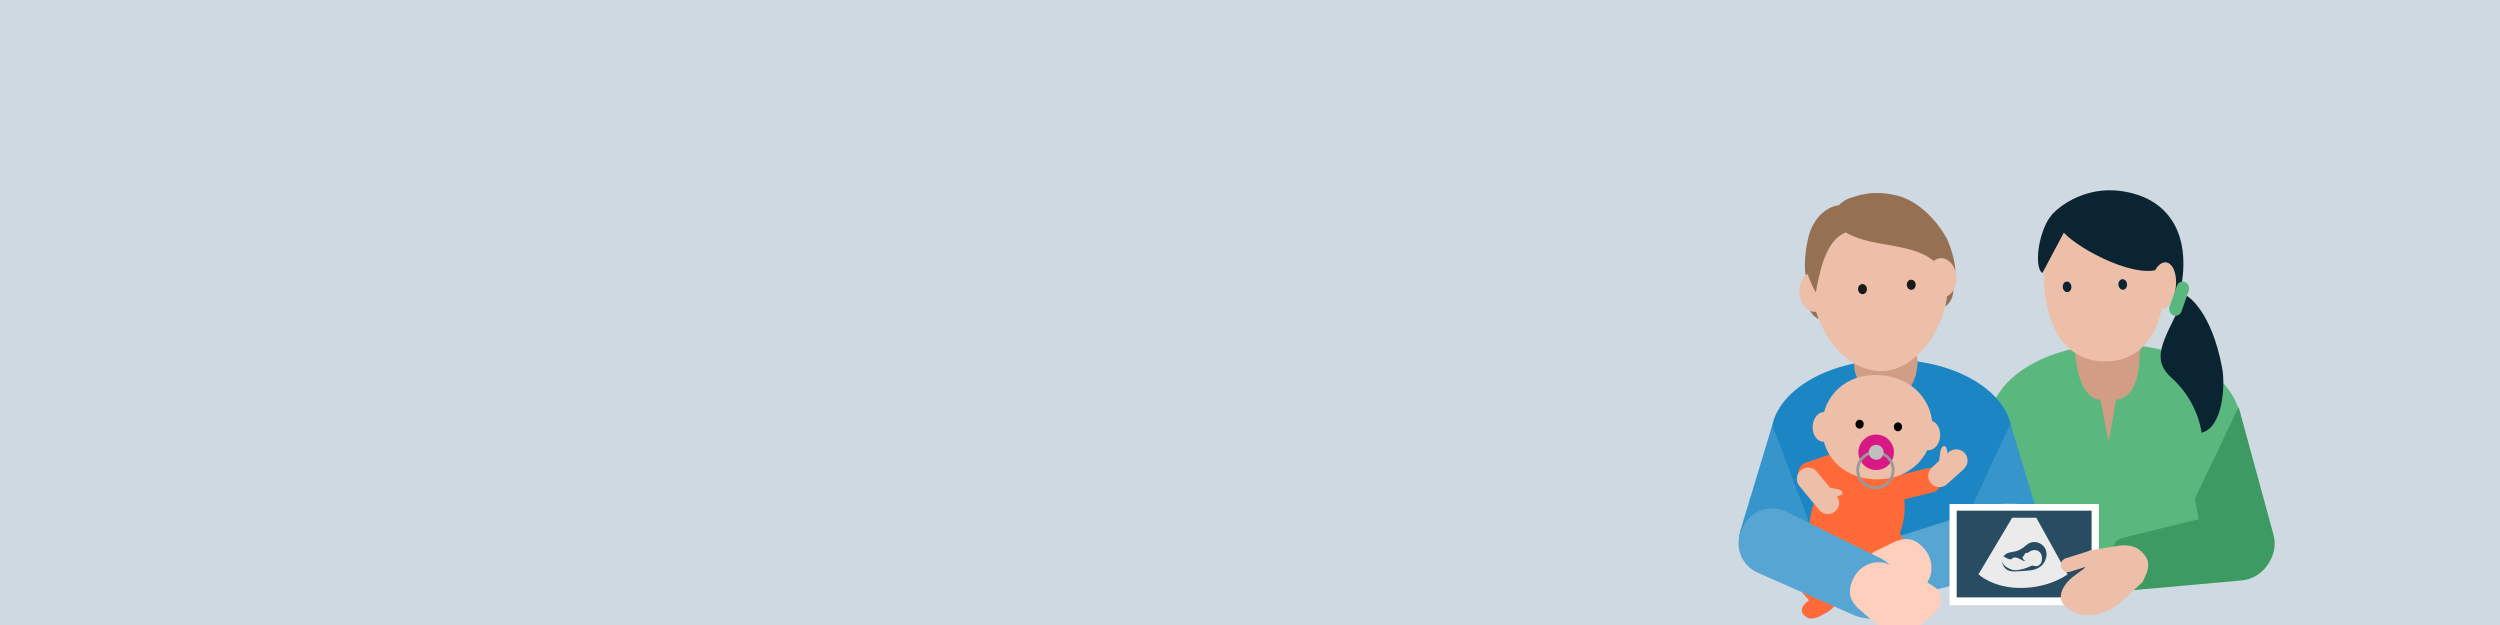 <svg width="1520" height="380" viewBox="0 0 1520 380" fill="none" xmlns="http://www.w3.org/2000/svg">
<rect x="0" y="0" width="1520" height="380" fill="#333333" stroke="none"/>
<rect width="1520" height="380" fill="#F81616" fill-opacity="0.24"/>
<g clip-path="url(#clip0_936_6955)">
<rect width="1520" height="380" fill="#CFD9E2"/>
<path d="M1223.1 346.313V309.073L1209.59 257.267C1209.59 230.801 1243.76 209.334 1285.89 209.334C1328.03 209.334 1362.19 230.79 1362.19 257.267L1349.97 302.254L1350.12 346.324H1223.1V346.313Z" fill="#5AB87F"/>
<path d="M1334.45 303.195L1340.62 335.8C1343.66 347.006 1355.53 353.774 1366.98 350.843C1378.44 347.912 1385.32 336.341 1382.28 325.124L1361.11 247.484" fill="#3C9A62"/>
<path d="M1276.97 243.106L1282.04 268.292L1286.6 243.106C1300.05 241.565 1300.74 222.529 1300.9 215.211L1301.19 213.823C1303.29 200.039 1294.24 202.583 1286.3 202.583H1274.61C1267.62 202.583 1260.78 202.933 1261.7 212.539C1261.72 220.615 1264.79 242.335 1276.97 243.106Z" fill="#D19D85"/>
<path d="M1249.48 128.563C1249.48 128.563 1269.5 108.163 1300.49 118.736C1317.34 124.483 1334.38 142.009 1324.69 181.59" fill="#0B2432"/>
<path d="M1243.06 175.698C1245.39 201.935 1258.02 221.506 1283.1 219.612C1305.39 217.928 1317.42 195.768 1315.09 169.519C1312.75 143.27 1305.08 121.98 1274.66 124.582C1245.44 127.079 1240.73 149.449 1243.06 175.698Z" fill="#EDBEA8"/>
<path d="M1285.06 120.898C1285.06 120.898 1255.9 123.263 1249.3 128.791C1239.88 136.684 1236.03 162.317 1241.77 165.983L1254.79 141.482C1264.96 152.333 1301.55 171.329 1315.37 162.397L1307.94 132.96L1285.06 120.898Z" fill="#0B2432"/>
<path d="M1313.67 187.789C1309.48 187.301 1306.82 180.579 1307.73 172.776C1308.64 164.972 1312.77 159.041 1316.96 159.529C1321.15 160.017 1323.81 166.738 1322.9 174.542C1321.99 182.345 1317.86 188.276 1313.67 187.789Z" fill="#EDBEA8"/>
<path d="M1254.16 174.63C1254.01 172.864 1255.06 171.331 1256.5 171.206C1257.95 171.08 1259.25 172.41 1259.4 174.176C1259.55 175.942 1258.51 177.475 1257.06 177.6C1255.61 177.726 1254.32 176.396 1254.16 174.63Z" fill="#0B2432"/>
<path d="M1288 173.177C1287.85 171.411 1288.89 169.878 1290.34 169.753C1291.79 169.627 1293.08 170.957 1293.24 172.723C1293.39 174.489 1292.34 176.022 1290.9 176.147C1289.45 176.273 1288.15 174.943 1288 173.177Z" fill="#0B2432"/>
<path d="M1329.6 179.856C1329.6 179.856 1344.48 188.165 1351.11 223.969C1352.98 234.06 1351.63 259.914 1338.53 263.09C1338.53 263.09 1336.79 244.596 1320.49 229.911C1307.9 218.578 1314.27 208.944 1326.59 184.216" fill="#0B2432"/>
<path d="M1321.33 191.716C1323.33 192.546 1325.58 191.456 1326.35 189.291L1330.72 176.909C1331.49 174.744 1330.48 172.294 1328.49 171.464C1326.49 170.634 1324.23 171.723 1323.47 173.888L1319.1 186.27C1318.33 188.436 1319.34 190.886 1321.33 191.716Z" fill="#5AB87F"/>
<path d="M1290.15 354.024C1290.95 357.069 1293.83 359.1 1296.97 358.82L1362.84 352.915C1374.59 351.806 1383.29 341.304 1382.18 329.565C1381.07 317.825 1370.56 309.131 1358.81 310.24L1289.9 327.219C1286.39 328.083 1284.28 331.642 1285.19 335.119L1290.15 354.024Z" fill="#3C9A62"/>
<path d="M1076.85 264.897C1076.85 239.4 1109.64 218.736 1150.09 218.736C1190.54 218.736 1223.34 239.4 1223.34 264.897V347.996L1074.32 347.436L1076.85 264.897Z" fill="#1B86C3"/>
<path d="M1197.8 310.327L1203.49 332.54C1206.29 343.179 1217.2 349.6 1227.74 346.823C1238.29 344.033 1244.63 333.06 1241.83 322.421L1222.34 257.464" fill="#3695CA"/>
<path d="M1146.58 248.705C1154.53 248.705 1165.16 232.072 1165.32 225.064L1165.6 223.729C1167.64 210.54 1158.86 212.969 1151.17 212.969H1139.84C1133.07 212.969 1126.43 213.303 1127.33 222.501C1127.33 230.243 1137.69 248.705 1146.58 248.705Z" fill="#D19D85"/>
<path d="M1100.09 318.083L1096.32 333.208C1093.51 343.847 1082.61 350.268 1072.06 347.491C1061.51 344.701 1055.17 333.728 1057.98 323.089L1077.6 258.372" fill="#3695CA"/>
<path d="M1165.65 361.359L1226.82 346.021C1237.77 343.271 1244.48 332.071 1241.73 321.124C1238.98 310.178 1227.78 303.463 1216.83 306.213L1155.67 325.717C1144.72 328.467 1138.01 335.502 1140.76 346.448C1143.51 357.394 1154.71 364.096 1165.65 361.359Z" fill="#56A5D3"/>
<path d="M1138.98 290.63L1138.79 290.572C1135.89 289.67 1129.03 284.72 1129.93 281.822C1130.84 278.923 1133.96 277.285 1136.85 278.187L1144.15 280.458C1147.05 281.36 1148.69 284.479 1147.79 287.378C1146.88 290.291 1141.87 291.532 1138.98 290.63Z" fill="#D19D85"/>
<path d="M1119.26 346.351C1133.89 350.902 1150.38 339.671 1156.11 321.267C1161.84 302.863 1154.63 284.254 1140.01 279.703C1125.39 275.153 1108.89 286.383 1103.16 304.787C1097.43 323.191 1104.64 341.8 1119.26 346.351Z" fill="#FF6A38"/>
<path d="M1119.47 289.728L1102.74 295.561C1099.21 296.788 1095.31 294.912 1094.07 291.378L1093.62 290.05C1092.39 286.521 1094.27 282.628 1097.8 281.387L1114.53 275.555C1118.06 274.328 1121.95 276.204 1123.19 279.737L1123.65 281.066C1124.87 284.609 1122.99 288.502 1119.47 289.728Z" fill="#FF6A38"/>
<path d="M1157.94 303.585L1175.14 299.324C1178.77 298.43 1181 294.726 1180.11 291.095L1179.77 289.726C1178.88 286.095 1175.18 283.866 1171.55 284.761L1154.34 289.022C1150.71 289.916 1148.48 293.62 1149.37 297.251L1149.71 298.62C1150.6 302.251 1154.3 304.494 1157.94 303.585Z" fill="#FF6A38"/>
<path d="M1117.2 345.202L1096.38 351.375C1091.39 353.381 1084.52 349.282 1082.51 344.292C1080.5 339.302 1082.61 335.071 1087.93 331.554L1105.22 320.422C1110.21 318.417 1118.63 323.947 1120.63 328.936C1122.65 333.945 1122.19 343.197 1117.2 345.202Z" fill="#FF6A38"/>
<path d="M1193.22 285.826L1194 285.122C1196.81 282.611 1197.06 278.259 1194.55 275.453C1192.03 272.647 1187.68 272.4 1184.88 274.911L1174.6 284.207C1171.79 286.718 1171.54 291.07 1174.05 293.876C1176.57 296.682 1180.92 296.929 1183.72 294.418L1194.87 284.475L1193.22 285.826Z" fill="#EDBEA8"/>
<path d="M1182.67 271.343C1182.21 271.09 1181.59 271.198 1181.16 271.507C1180.73 271.817 1180.45 272.3 1180.24 272.787C1179.31 274.964 1179.63 277.485 1178.97 279.776C1178.84 280.213 1178.68 280.651 1178.66 281.12C1178.64 281.574 1178.8 282.082 1179.2 282.318C1179.84 282.706 1180.64 282.227 1181.21 281.757C1182.84 280.396 1184.1 278.733 1184.13 276.511C1184.17 275.259 1183.85 272.012 1182.67 271.343Z" fill="#EDBEA8"/>
<path d="M1155.08 324.806C1149.36 343.206 1132.84 354.437 1118.22 349.886C1103.6 345.335 1096.39 326.722 1102.14 308.312" fill="#FF6A38"/>
<path d="M1113.59 357.288C1115.79 361.042 1120.97 366.465 1110.08 372.725C1104.6 375.873 1100.29 377.884 1096.55 373.717C1091.96 368.569 1103.3 362.925 1101.13 364.149" fill="#FF6A38"/>
<path d="M1100.6 365.77L1085.38 348.539C1082.67 344.089 1084.09 338.253 1088.54 335.541C1092.99 332.83 1098.83 334.251 1101.54 338.701L1113.9 357.589" fill="#FF6A38"/>
<path d="M1133.11 340.808L1149.35 355.224C1153.02 359.168 1160.98 358.354 1164.9 354.688C1168.84 351.012 1168.72 346.291 1165.39 340.86L1154.46 323.443C1150.8 319.504 1140.83 320.955 1136.88 324.631C1132.94 328.292 1129.44 336.865 1133.11 340.808Z" fill="#FF6A38"/>
<path d="M1131.26 353.281C1127.67 355.755 1120.68 358.451 1127.9 368.748C1131.54 373.929 1134.58 377.565 1139.74 375.375C1146.09 372.668 1138.2 362.733 1139.66 364.767" fill="#FF6A38"/>
<path d="M1139.43 366.452L1160.51 357.308C1164.85 354.436 1166.04 348.527 1163.17 344.2C1160.3 339.858 1154.39 338.668 1150.06 341.544L1130.87 353.411" fill="#FF6A38"/>
<path d="M1174.91 261.606C1173.94 279.099 1159.39 292.506 1139.13 291.388C1118.87 290.27 1106.84 275.374 1107.8 257.896C1108.77 240.404 1122.37 226.939 1142.63 228.057C1162.89 229.175 1175.88 244.114 1174.91 261.606Z" fill="#EDBEA8"/>
<path d="M1130.49 260.628C1131.87 260.705 1133.06 259.552 1133.14 258.052C1133.22 256.553 1132.17 255.276 1130.79 255.2C1129.41 255.123 1128.22 256.277 1128.14 257.776C1128.05 259.275 1129.11 260.552 1130.49 260.628Z" fill="black"/>
<path d="M1153.81 262.223C1155.19 262.3 1156.38 261.147 1156.46 259.648C1156.55 258.149 1155.49 256.871 1154.11 256.795C1152.73 256.718 1151.54 257.872 1151.46 259.371C1151.37 260.87 1152.43 262.147 1153.81 262.223Z" fill="black"/>
<path d="M1172.25 273.724C1176.03 273.934 1179.32 270.052 1179.6 265.056C1179.88 260.059 1177.03 255.838 1173.25 255.629C1169.47 255.42 1166.18 259.301 1165.91 264.298C1165.63 269.295 1168.47 273.515 1172.25 273.724Z" fill="#EDBEA8"/>
<path d="M1108.42 268.575C1112.21 268.784 1115.49 264.903 1115.77 259.906C1116.05 254.909 1113.21 250.689 1109.43 250.48C1105.64 250.271 1102.36 254.152 1102.08 259.149C1101.8 264.146 1104.64 268.366 1108.42 268.575Z" fill="#EDBEA8"/>
<path d="M1137.51 285.285C1143.2 287.055 1149.24 283.88 1151.01 278.194C1152.78 272.508 1149.61 266.463 1143.92 264.694C1138.23 262.924 1132.19 266.099 1130.42 271.785C1128.65 277.471 1131.82 283.515 1137.51 285.285Z" fill="#D81884"/>
<path d="M1137.05 296.055C1142.74 297.825 1148.78 294.65 1150.55 288.964C1152.32 283.278 1149.14 277.233 1143.46 275.464C1137.77 273.694 1131.73 276.869 1129.96 282.555C1128.19 288.241 1131.36 294.285 1137.05 296.055Z" stroke="#999999" stroke-width="1.749" stroke-miterlimit="10"/>
<path d="M1139.37 279.314C1141.76 280.058 1144.3 278.724 1145.04 276.335C1145.78 273.945 1144.45 271.406 1142.06 270.662C1139.67 269.919 1137.13 271.253 1136.39 273.642C1135.64 276.031 1136.98 278.571 1139.37 279.314Z" fill="#BFBFBF"/>
<path d="M1120.08 300.373C1120.36 299.923 1120.27 299.308 1119.98 298.87C1119.69 298.432 1119.21 298.126 1118.73 297.897C1116.58 296.879 1114.06 297.107 1111.81 296.359C1111.38 296.21 1110.94 296.042 1110.48 295.994C1110.02 295.96 1109.51 296.104 1109.27 296.486C1108.85 297.101 1109.29 297.933 1109.76 298.521C1111.05 300.205 1112.67 301.515 1114.88 301.633C1116.1 301.713 1119.37 301.543 1120.08 300.373Z" fill="#EDBEA8"/>
<path d="M1103.53 306.991L1094.03 295.479C1091.64 292.565 1092.05 288.234 1094.96 285.835C1097.88 283.437 1102.21 283.851 1104.61 286.765L1116.64 301.36C1119.04 304.274 1118.62 308.605 1115.71 311.004C1112.8 313.402 1108.47 312.988 1106.07 310.074L1105.39 309.247L1103.53 306.991Z" fill="#EDBEA8"/>
<path d="M1139.22 335.544L1147.96 331.352C1157.85 325.972 1163.57 326.519 1169.85 333.555C1176.12 340.59 1175.8 351.216 1169.14 357.156L1156.57 368.369C1143.72 372.761 1167.78 360.747 1136.64 363.163C1130.36 356.128 1132.56 341.484 1139.22 335.544Z" fill="#FFCFBE"/>
<path d="M1125.42 373.215L1067.89 347.838C1058.25 343.072 1054.24 331.298 1059.01 321.647L1059.82 319.992C1064.59 310.353 1076.36 306.349 1086.02 311.114L1143.55 339.508C1153.19 344.274 1157.19 356.048 1152.43 365.699L1151.61 367.355C1146.85 377.006 1135.06 377.967 1125.42 373.215Z" fill="#56A5D3"/>
<path d="M1141.08 379.329L1133.64 373.122C1124.66 366.34 1122.77 360.907 1126.58 352.27C1130.38 343.647 1140.2 339.535 1148.37 343.14L1163.78 349.948C1173.1 359.826 1152.2 342.899 1167.29 370.238C1163.48 378.875 1149.25 382.934 1141.08 379.329Z" fill="#FFCFBE"/>
<path d="M1176 356.783C1179.48 358.852 1184.48 366.021 1173.42 375.419C1156.99 390.116 1144.12 381.88 1144.12 381.88L1133.63 373.109C1131.63 366.461 1133.39 359.279 1143.16 350.295C1153.89 340.43 1172.51 354.714 1176 356.783Z" fill="#FFCFBE"/>
<path d="M1276.12 306.441H1185.32V367.955H1276.12V306.441Z" fill="white"/>
<path d="M1271.69 310.48H1189.67V363.206H1271.69V310.48Z" fill="#284D62"/>
<path d="M1202.92 349.159C1202.92 349.159 1211.55 357.632 1229.12 357.469C1246.68 357.306 1257.11 349.159 1257.11 349.159L1238.07 314.771H1223.42L1202.92 349.159Z" fill="#EBEBEB"/>
<path d="M1233.3 330.495C1232.23 331.146 1231.29 332.071 1230.26 332.834C1228.69 334.014 1226.96 334.848 1225.16 335.265C1223.72 335.601 1222.24 335.672 1220.83 336.201C1219.43 336.73 1218.06 337.838 1217.53 339.557C1216.71 342.181 1218.24 345.212 1220.26 346.423C1222.29 347.633 1224.63 347.511 1226.86 347.358C1228.36 347.257 1229.85 347.155 1231.36 347.053C1233.67 346.901 1236.02 346.728 1238.21 345.833C1240.41 344.938 1242.5 343.188 1243.55 340.595C1246.9 332.377 1238.48 327.342 1233.3 330.495Z" fill="#284D62"/>
<path d="M1222.85 340.128C1223.32 339.263 1224.41 338.887 1225.39 338.958C1226.38 339.029 1227.29 339.477 1228.18 339.914C1228.61 340.128 1230.92 341.582 1231.19 340.962C1231.22 340.89 1228.94 339.538 1229.99 338.277C1230.46 337.707 1230.36 337.971 1231.05 338.226C1230.82 338.134 1230.54 337.849 1230.55 337.595C1230.56 337.341 1230.94 337.198 1231.06 336.975C1231.17 336.771 1231.19 336.476 1231.39 336.354C1231.65 336.202 1231.98 336.252 1232.28 336.222C1232.98 336.161 1233.54 335.663 1234.13 335.296C1235.22 334.595 1236.59 334.279 1237.87 334.523C1239.15 334.757 1240.33 335.581 1240.93 336.741C1241.25 337.351 1241.39 338.043 1241.47 338.724C1241.6 339.965 1241.5 341.277 1240.9 342.375C1240.29 343.474 1239.11 344.298 1237.87 344.237C1237.22 344.206 1236.6 343.942 1235.96 343.932C1235.14 343.921 1234.39 344.308 1233.65 344.643C1231.52 345.61 1229.25 346.261 1226.94 346.566C1226 346.688 1225.03 346.759 1224.09 346.596C1223.01 346.413 1222 345.945 1221.04 345.427C1220.15 344.949 1219.28 344.42 1218.59 343.677C1217.8 342.792 1217.34 341.663 1216.91 340.565C1216.71 340.097 1216.6 339.324 1216.98 338.988C1217.19 338.795 1217.25 338.673 1217.47 338.551C1218.43 337.971 1219.41 339.1 1220.14 339.466C1220.94 339.863 1222.13 340.107 1222.85 340.128Z" fill="#EBEBEB"/>
<path d="M1270.92 334.722L1255.89 339.474C1253.66 340.209 1252.44 342.647 1253.17 344.902C1253.9 347.144 1256.33 348.38 1258.56 347.646L1278.83 341.232" fill="#EDBEA8"/>
<path d="M1277.14 367.334L1291.91 360.808C1301.69 355.347 1306.24 349.163 1303.77 341.027C1301.77 336.082 1299.91 329.551 1286.05 332.147L1270.71 334.67C1259.44 342.317 1280.12 330.513 1261.38 354.168C1263.85 362.303 1268.62 369.973 1277.14 367.334Z" fill="#EDBEA8"/>
<path d="M1260.13 350.869C1255.66 354.323 1248.01 363.833 1257.59 370.233C1271.63 380.526 1288.35 367.123 1288.35 367.123L1302.58 353.969C1306.74 346.054 1308.6 340.357 1300.34 333.96C1291.26 326.944 1264.61 347.415 1260.13 350.869Z" fill="#EDBEA8"/>
<path d="M1105.84 193.948C1105.84 193.948 1104.12 193.681 1101.57 190.528C1099.83 188.367 1099.08 184.973 1099.22 185.324L1103.67 187.93L1105.84 193.948Z" fill="#967053"/>
<path d="M1182.67 186.323C1182.67 186.323 1184.25 185.81 1186.22 182.321C1187.57 179.929 1187.77 175.572 1187.71 175.937L1183.7 179.895L1182.67 186.323Z" fill="#967053"/>
<path d="M1101.73 175.014C1103.79 204.623 1124.78 227.614 1146.62 225.475C1165.5 223.625 1186.11 198.334 1184.05 168.724C1181.98 139.115 1168.53 116.771 1139.15 118.263C1108.33 119.835 1099.66 145.404 1101.73 175.014Z" fill="#EDBEA8"/>
<path d="M1162.25 176.191C1163.73 176.077 1164.85 174.617 1164.73 172.929C1164.61 171.241 1163.31 169.965 1161.82 170.079C1160.33 170.193 1159.22 171.653 1159.34 173.341C1159.46 175.029 1160.76 176.305 1162.25 176.191Z" fill="#1A1A1A"/>
<path d="M1132.6 178.835C1134.09 178.722 1135.2 177.261 1135.08 175.573C1134.97 173.886 1133.67 172.609 1132.18 172.723C1130.69 172.837 1129.58 174.297 1129.7 175.985C1129.81 177.673 1131.12 178.949 1132.6 178.835Z" fill="#1A1A1A"/>
<path d="M1103.8 189.559C1108.72 189.183 1112.33 183.49 1111.86 176.842C1111.4 170.194 1107.04 165.109 1102.12 165.485C1097.21 165.86 1093.6 171.554 1094.06 178.202C1094.52 184.85 1098.88 189.935 1103.8 189.559Z" fill="#EDBEA8"/>
<path d="M1181.43 180.743C1186.34 180.367 1189.95 174.674 1189.49 168.026C1189.03 161.378 1184.67 156.293 1179.75 156.669C1174.83 157.044 1171.22 162.738 1171.69 169.386C1172.15 176.034 1176.51 181.119 1181.43 180.743Z" fill="#EDBEA8"/>
<path d="M1125.28 120.263C1122.4 121.032 1119.22 123.423 1117.88 124.904C1117.88 124.904 1117.51 124.886 1116.87 124.981C1114.68 125.29 1106.83 127.582 1101.68 138.024C1098.9 143.66 1097.28 154.427 1097.37 162.132C1097.4 165.186 1097.76 166.194 1097.82 167.459C1097.98 167.243 1098.62 166.771 1098.96 166.525L1100.92 171.47C1102.67 175.678 1104.02 177.738 1104.02 177.738C1104.02 177.738 1104.85 172.377 1106.81 164.687C1109.19 155.367 1113.75 144.359 1122.29 141.308C1122.29 141.308 1128.11 145.409 1141.96 147.831C1153.87 149.915 1160.23 150.981 1166.86 153.563C1170.13 154.833 1173.2 156.589 1175.71 158.655C1175.85 158.534 1176 158.429 1176.14 158.324C1177.21 157.553 1178.43 157.052 1179.74 156.952C1180.54 156.891 1181.33 156.987 1182.09 157.196C1182.73 157.382 1183.35 157.632 1183.94 157.995C1186.22 159.357 1188.05 161.929 1188.94 165.121C1188.48 157.459 1186.07 150.716 1184.51 146.884C1182.38 141.592 1170.76 123.482 1153.93 119.046C1138.09 114.895 1128.15 119.496 1125.28 120.263Z" fill="#967053"/>
</g>
<defs>
<clipPath id="clip0_936_6955">
<rect width="1520" height="380" fill="white"/>
</clipPath>
</defs>
</svg>
